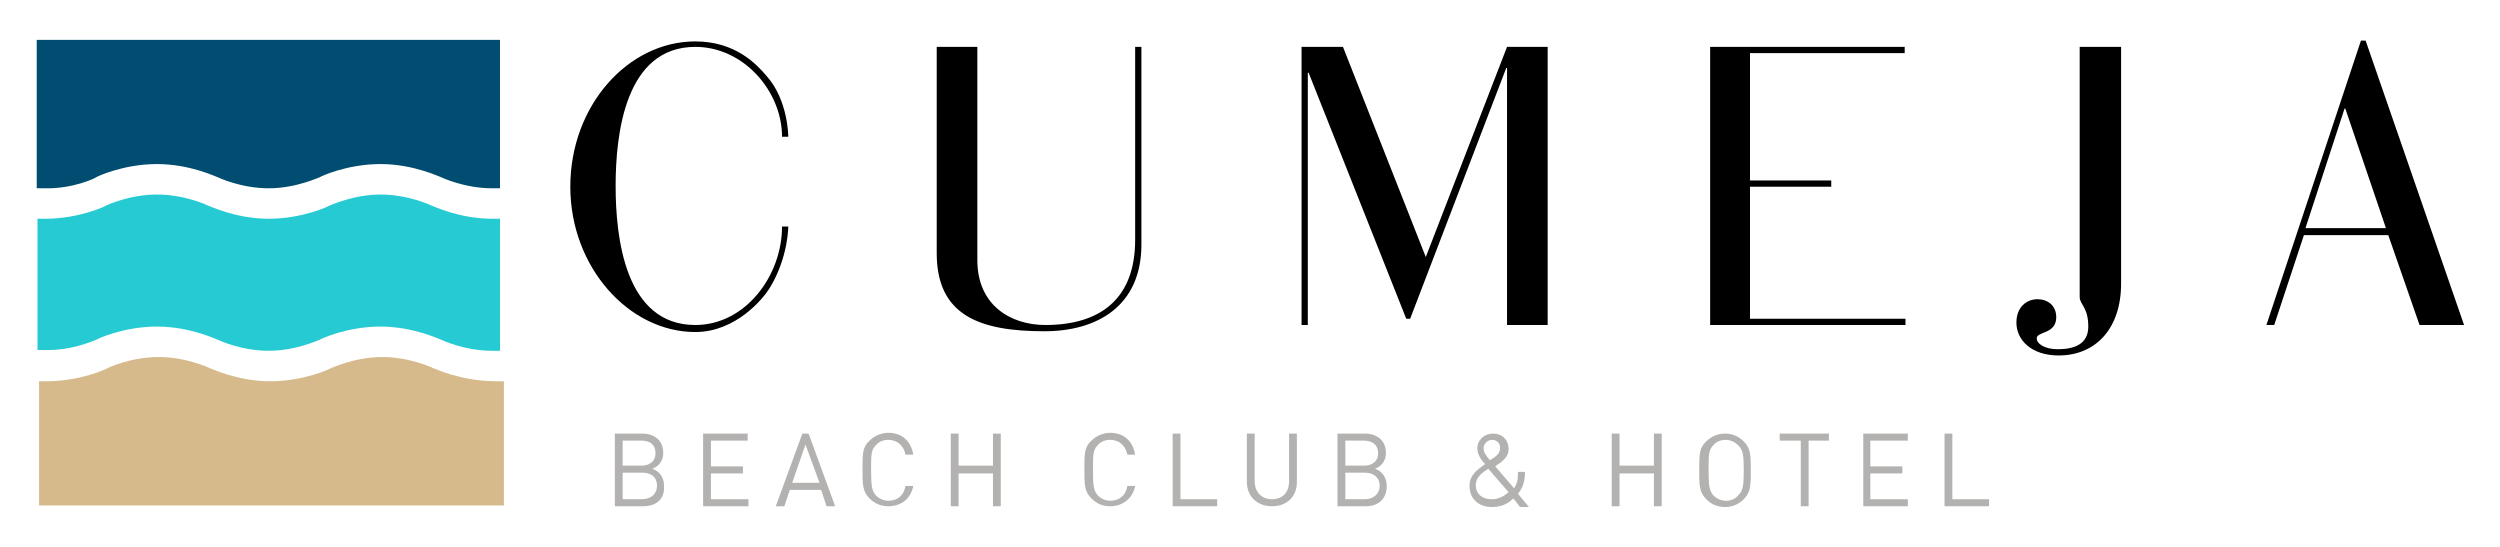 <?xml version="1.0" encoding="utf-8"?>
<!-- Generator: Adobe Illustrator 21.0.2, SVG Export Plug-In . SVG Version: 6.00 Build 0)  -->
<svg version="1.1" id="Livello_1" xmlns="http://www.w3.org/2000/svg" xmlns:xlink="http://www.w3.org/1999/xlink" x="0px" y="0px"
	 viewBox="0 0 320 70" style="enable-background:new 0 0 320 70;" xml:space="preserve">
<style type="text/css">
	.st0{fill:#26CAD3;}
	.st1{fill:#D6BA8C;}
	.st2{fill:#004D71;}
	.st3{fill:#B3B2B1;}
</style>
<g>
	<g>
		<path class="st0" d="M12.3,43.5L12.3,43.5c0.1-0.1,3.5-1.7,7.8-1.7c4.3,0,7.7,1.7,7.8,1.7c0,0,2.9,1.4,6.5,1.4
			c3.5,0,6.4-1.4,6.5-1.4l0,0c0.1-0.1,3.5-1.7,7.8-1.7c4.3,0,7.7,1.7,7.8,1.7c0,0,2.9,1.4,6.5,1.4c0.3,0,0.6,0,1,0V28
			c-0.3,0-0.6,0-1,0c-4.3,0-7.7-1.7-7.8-1.7c0,0-2.9-1.4-6.5-1.4c-3.5,0-6.4,1.4-6.5,1.4l0,0c-0.1,0.1-3.5,1.7-7.8,1.7
			c-4.3,0-7.7-1.7-7.8-1.7c0,0-2.9-1.4-6.5-1.4c-3.6,0-6.5,1.4-6.5,1.4l0,0c-0.1,0.1-3.5,1.7-7.8,1.7c-0.4,0-0.7,0-1,0v16.8
			c0.3,0,0.7,0,1,0C9.3,44.9,12.2,43.5,12.3,43.5z"/>
		<path class="st1" d="M55.4,47.1c0,0-2.9-1.4-6.5-1.4c-3.5,0-6.4,1.4-6.5,1.4l0,0c-0.1,0.1-3.5,1.7-7.8,1.7c-4.3,0-7.7-1.7-7.8-1.7
			c0,0-2.9-1.4-6.5-1.4c-3.6,0-6.5,1.4-6.5,1.4l0,0c-0.1,0.1-3.5,1.7-7.8,1.7c-0.4,0-0.7,0-1,0v15.9h59.5V48.8c-0.3,0-0.6,0-1,0
			C58.9,48.8,55.5,47.1,55.4,47.1z"/>
		<path class="st2" d="M12.3,22.7L12.3,22.7c0.1-0.1,3.5-1.7,7.8-1.7c4.3,0,7.7,1.7,7.8,1.7c0,0,2.9,1.4,6.5,1.4
			c3.5,0,6.4-1.4,6.5-1.4l0,0c0.1-0.1,3.5-1.7,7.8-1.7c4.3,0,7.7,1.7,7.8,1.7c0,0,2.9,1.4,6.5,1.4c0.3,0,0.6,0,1,0v-19H4.7v19
			c0.3,0,0.7,0,1,0C9.3,24.2,12.2,22.8,12.3,22.7z"/>
	</g>
	<g>
		<path d="M100.9,17.5h-0.8C100.1,11.7,95.2,6,89,6c-9,0-10.2,11.2-10.2,17.8c0,6.6,1.2,17.8,10.2,17.8c6.4,0,11.1-6.3,11.1-12.6
			h0.8c0,0,0,4-2.4,7.9c-0.8,1.3-4.3,5.6-9.5,5.6c-8.5,0-16-8.3-16-18.6c0-10.4,7.4-18.6,16-18.6c5.2,0,7.9,3,9.1,4.4
			C100.9,12.8,100.9,17.5,100.9,17.5z"/>
		<path d="M125.1,6v27.3c0,5.8,4.3,8.3,8.7,8.3c7.1,0,11.5-3.4,11.5-10.9V6h0.8v25.3c0,7.9-5.7,11.1-12.4,11.1
			c-8.3,0-13.8-2-13.8-10V6H125.1z"/>
		<path d="M166.6,6h5.3l10.6,26.9L192.9,6h5.2v35.6h-5.2V8.7h-0.1l-12.3,32.1H180L167.5,9.3h-0.1v32.3h-0.8V6z"/>
		<path d="M218.8,6h25l0,0.8H224v16.3h10.4v0.8H224v16.9h19.9v0.8h-25V6z"/>
		<path d="M266.3,6h5.2v30.3c0,5.7-3.2,9.2-8,9.2c-3.5,0-5.4-2-5.4-4.2c0-2,1.3-3,2.7-3c1.3,0,2.4,0.8,2.4,2.3
			c0,2.2-2.5,1.8-2.5,2.7c0,0.7,1,1.4,2.7,1.4c2.2,0,3.9-0.7,3.9-2.9c0-2.5-1.1-2.8-1.1-3.8V6z"/>
		<path d="M305.7,30.1h-10.8l-3.8,11.5h-1l12.1-36.4h0.6l12.6,36.4h-5.7L305.7,30.1z M300.2,13.9h-0.1l-5,15.3h10.3L300.2,13.9z"/>
	</g>
	<g>
		<path class="st3" d="M82.3,64.8h-3.6v-9.3h3.5c1.6,0,2.7,0.9,2.7,2.5c0,1-0.6,1.7-1.4,2c0.9,0.3,1.5,1.1,1.5,2.2
			C85.1,63.9,84,64.8,82.3,64.8z M82.1,56.4h-2.4v3.2h2.4c1,0,1.8-0.5,1.8-1.6S83.2,56.4,82.1,56.4z M82.2,60.5h-2.5v3.4h2.5
			c1.1,0,1.9-0.7,1.9-1.7C84.1,61.1,83.4,60.5,82.2,60.5z"/>
		<path class="st3" d="M90,64.8v-9.3h5.7v0.9H91v3.3h4.1v0.9H91v3.3h4.8v0.9H90z"/>
		<path class="st3" d="M105.8,64.8l-0.7-2.1h-4l-0.7,2.1h-1.1l3.4-9.3h0.8l3.4,9.3H105.8z M103.1,56.9l-1.7,4.9h3.5L103.1,56.9z"/>
		<path class="st3" d="M113.7,64.8c-0.9,0-1.7-0.3-2.4-1c-0.9-0.9-0.9-1.8-0.9-3.7c0-2,0-2.9,0.9-3.7c0.6-0.6,1.5-1,2.4-1
			c1.7,0,2.9,1,3.2,2.8h-1c-0.2-1.1-1-1.9-2.2-1.9c-0.6,0-1.2,0.2-1.6,0.7c-0.6,0.6-0.6,1.2-0.6,3.2s0.1,2.6,0.6,3.2
			c0.4,0.4,1,0.7,1.6,0.7c1.2,0,2-0.7,2.2-1.9h1C116.6,63.8,115.4,64.8,113.7,64.8z"/>
		<path class="st3" d="M127.1,64.8v-4.2h-4.4v4.2h-1v-9.3h1v4.1h4.4v-4.1h1v9.3H127.1z"/>
		<path class="st3" d="M142.1,64.8c-0.9,0-1.7-0.3-2.4-1c-0.9-0.9-0.9-1.8-0.9-3.7c0-2,0-2.9,0.9-3.7c0.6-0.6,1.5-1,2.4-1
			c1.7,0,2.9,1,3.2,2.8h-1c-0.2-1.1-1-1.9-2.2-1.9c-0.6,0-1.2,0.2-1.6,0.7c-0.6,0.6-0.6,1.2-0.6,3.2s0.1,2.6,0.6,3.2
			c0.4,0.4,1,0.7,1.6,0.7c1.2,0,2-0.7,2.2-1.9h1C145,63.8,143.7,64.8,142.1,64.8z"/>
		<path class="st3" d="M150.1,64.8v-9.3h1v8.4h4.7v0.9H150.1z"/>
		<path class="st3" d="M162.8,64.8c-1.9,0-3.2-1.3-3.2-3.1v-6.2h1v6.1c0,1.4,0.9,2.3,2.2,2.3c1.4,0,2.2-0.9,2.2-2.3v-6.1h1v6.2
			C166,63.6,164.7,64.8,162.8,64.8z"/>
		<path class="st3" d="M174.8,64.8h-3.6v-9.3h3.5c1.6,0,2.7,0.9,2.7,2.5c0,1-0.6,1.7-1.4,2c0.9,0.3,1.5,1.1,1.5,2.2
			C177.5,63.9,176.4,64.8,174.8,64.8z M174.6,56.4h-2.4v3.2h2.4c1,0,1.8-0.5,1.8-1.6S175.6,56.4,174.6,56.4z M174.7,60.5h-2.5v3.4
			h2.5c1.1,0,1.9-0.7,1.9-1.7C176.6,61.1,175.8,60.5,174.7,60.5z"/>
		<path class="st3" d="M194.5,64.8l-0.8-1c-0.4,0.4-1.2,1.1-2.7,1.1c-1.8,0-2.9-1.1-2.9-2.7c0-1.4,1-2.1,2-2.8c-0.5-0.5-1-1.2-1-2
			c0-1.1,0.9-1.9,2-1.9c1.2,0,2,0.8,2,2c0,0.7-0.4,1.2-1,1.7c0,0-0.5,0.3-0.7,0.5l2.4,2.8c0.4-0.6,0.5-1.1,0.5-2.1h0.9
			c0,1.2-0.3,2.1-0.9,2.8l1.4,1.7H194.5z M190.5,60c-0.8,0.5-1.6,1.1-1.6,2.1c0,1.1,0.8,1.8,2,1.8c0.7,0,1.4-0.2,2.2-0.9L190.5,60z
			 M191,56.3c-0.6,0-1.1,0.5-1.1,1.1c0,0.4,0.2,0.8,0.8,1.5c0.2-0.1,0.5-0.3,0.5-0.3c0.4-0.3,0.8-0.6,0.8-1.2
			C192.1,56.8,191.6,56.3,191,56.3z"/>
		<path class="st3" d="M211.7,64.8v-4.2h-4.4v4.2h-1v-9.3h1v4.1h4.4v-4.1h1v9.3H211.7z"/>
		<path class="st3" d="M223.2,63.9c-0.6,0.6-1.4,1-2.4,1c-0.9,0-1.7-0.3-2.4-1c-0.9-0.9-0.9-1.8-0.9-3.7c0-2,0-2.9,0.9-3.7
			c0.6-0.6,1.4-1,2.4-1c0.9,0,1.7,0.3,2.4,1c0.9,0.9,0.9,1.8,0.9,3.7C224.1,62.1,224.1,63,223.2,63.9z M222.5,57
			c-0.4-0.4-1-0.7-1.6-0.7c-0.6,0-1.2,0.2-1.6,0.7c-0.6,0.6-0.6,1.2-0.6,3.2s0.1,2.6,0.6,3.2c0.4,0.4,1,0.7,1.6,0.7
			c0.6,0,1.2-0.2,1.6-0.7c0.6-0.6,0.7-1.2,0.7-3.2S223.1,57.6,222.5,57z"/>
		<path class="st3" d="M231.5,56.4v8.4h-1v-8.4h-2.7v-0.9h6.3v0.9H231.5z"/>
		<path class="st3" d="M238.5,64.8v-9.3h5.7v0.9h-4.8v3.3h4.1v0.9h-4.1v3.3h4.8v0.9H238.5z"/>
		<path class="st3" d="M248.9,64.8v-9.3h1v8.4h4.7v0.9H248.9z"/>
	</g>
</g>
</svg>
